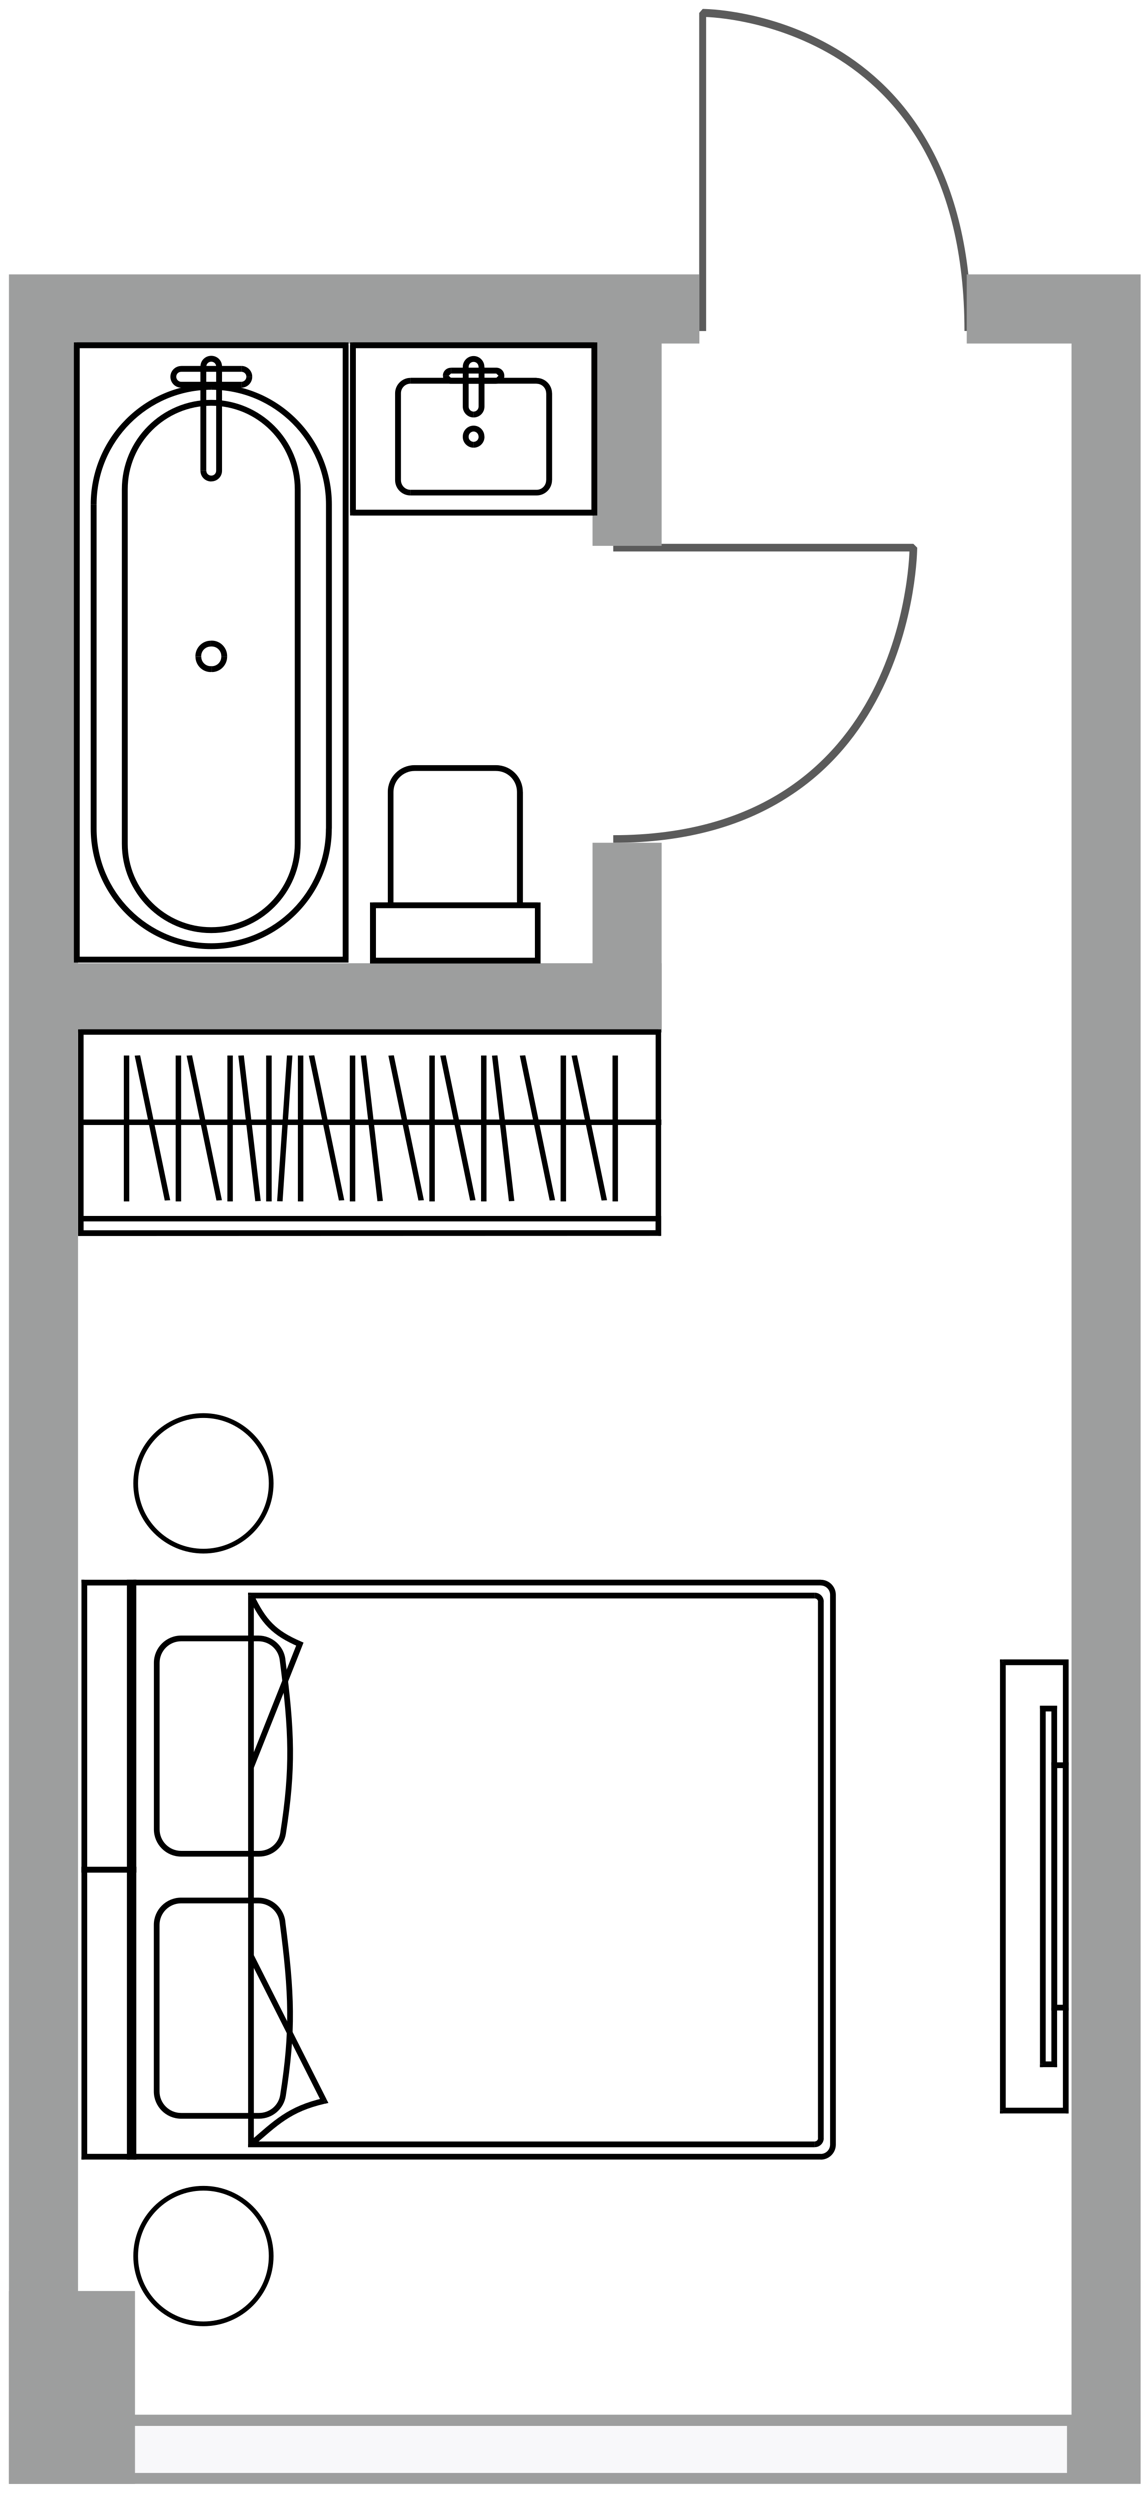 <?xml version="1.0" encoding="UTF-8"?>
<svg xmlns="http://www.w3.org/2000/svg" xmlns:xlink="http://www.w3.org/1999/xlink" width="64" height="140" viewBox="0 0 64 140" fill="none">
  <g clip-path="url(#clip0_238_675)">
    <path d="M39.38 0.727H39.184L39.38 0.5V0.727ZM39.184 18.54V0.727H39.573V18.54H39.184ZM39.38 0.727C39.38 0.5 39.38 0.5 39.38 0.5L39.429 0.5L39.55 0.504C39.66 0.511 39.83 0.515 40.037 0.534C40.449 0.568 41.031 0.64 41.737 0.78C43.147 1.059 45.017 1.622 46.898 2.748C48.78 3.874 50.676 5.57 52.082 8.116C53.502 10.659 54.439 14.048 54.439 18.536H54.05C54.05 14.123 53.124 10.825 51.757 8.358C50.385 5.895 48.56 4.248 46.728 3.148C44.881 2.049 43.048 1.497 41.666 1.222C40.986 1.082 40.404 1.014 40.003 0.98C39.807 0.965 39.652 0.953 39.542 0.95L39.422 0.946H39.388C39.388 0.946 39.388 0.946 39.388 0.719L39.38 0.727Z" fill="#5B5B5B"></path>
    <path d="M51.187 30.671V30.456L51.402 30.671H51.187ZM34.367 30.456H51.187V30.883H34.367V30.456ZM51.187 30.671C51.402 30.671 51.402 30.671 51.402 30.671V30.724L51.398 30.856C51.391 30.977 51.387 31.162 51.368 31.389C51.334 31.842 51.266 32.481 51.134 33.255C50.869 34.8 50.337 36.855 49.275 38.922C48.21 40.989 46.612 43.07 44.205 44.612C41.802 46.172 38.606 47.2 34.367 47.2V46.773C38.534 46.773 41.647 45.76 43.975 44.253C46.302 42.745 47.855 40.743 48.894 38.733C49.932 36.708 50.454 34.694 50.711 33.172C50.843 32.428 50.907 31.785 50.941 31.347C50.956 31.132 50.964 30.962 50.968 30.841L50.971 30.709V30.671C50.971 30.671 50.971 30.671 51.187 30.671Z" fill="#5B5B5B"></path>
    <path d="M2.439 15.366H39.195V19.239H4.373V135.23H60.05V19.239H54.178V15.366H63.922V139.103H0.501V15.366H2.439Z" fill="#9D9E9E"></path>
    <path fill-rule="evenodd" clip-rule="evenodd" d="M33.207 17.169H37.08V30.569H33.207V17.169ZM37.08 47.196V57.816H33.207V47.196H37.08Z" fill="#9D9E9E"></path>
    <path d="M2.217 53.944L2.217 57.816L37.08 57.816L37.08 53.944L2.217 53.944Z" fill="#9D9E9E"></path>
    <path fill-rule="evenodd" clip-rule="evenodd" d="M7.566 128.302H0.501V139.103H7.566V128.302Z" fill="#9D9E9E"></path>
    <path fill-rule="evenodd" clip-rule="evenodd" d="M7.565 138.491H59.796V135.858H7.565V138.491Z" fill="#F8F8FA"></path>
    <path d="M33.306 19.337H33.472V19.175H33.306V19.337ZM33.306 28.695V28.869H33.472V28.695H33.306ZM19.78 28.695H19.618V28.869H19.78V28.695ZM19.78 19.337V19.175H19.618V19.337H19.78ZM33.143 19.337V28.695H33.472V19.337H33.143ZM33.306 28.544H19.78V28.873H33.306V28.544ZM19.943 28.695V19.337H19.614V28.695H19.943ZM19.78 19.5H33.306V19.171H19.78V19.5Z" fill="black"></path>
    <path d="M27.812 20.92H25.274V20.591H27.812V20.92ZM25.274 21.162H27.812V21.491H25.274V21.162ZM25.149 21.041L25.274 21.162V21.491C25.024 21.491 24.824 21.294 24.824 21.045H25.153L25.149 21.041ZM25.274 20.92L25.149 21.041H24.82C24.82 20.788 25.024 20.595 25.27 20.595V20.924L25.274 20.92ZM27.937 21.041L27.812 20.92V20.591C28.062 20.591 28.262 20.788 28.262 21.037H27.933L27.937 21.041ZM28.266 21.041C28.266 21.294 28.066 21.487 27.816 21.487V21.158L27.941 21.037H28.27L28.266 21.041Z" fill="black"></path>
    <path d="M23.007 21.487H30.075V21.158H23.007V21.487ZM30.612 22.023V26.885H30.941V22.023H30.612ZM30.075 27.43H23.007V27.747H30.075V27.43ZM22.47 26.885V22.023H22.142V26.885H22.47ZM23.003 27.43C22.708 27.43 22.47 27.188 22.47 26.885H22.142C22.142 27.365 22.527 27.747 23.003 27.747V27.43ZM30.608 26.885C30.608 27.192 30.37 27.43 30.072 27.43V27.747C30.548 27.747 30.937 27.365 30.937 26.885H30.608ZM30.072 21.491C30.37 21.491 30.608 21.732 30.608 22.027H30.937C30.937 21.558 30.551 21.166 30.072 21.166V21.494V21.491ZM23.003 21.162C22.527 21.162 22.142 21.555 22.142 22.023H22.47C22.47 21.729 22.708 21.487 23.003 21.487V21.158V21.162Z" fill="black"></path>
    <path d="M26.263 20.55V22.767H25.935V20.55H26.263ZM26.822 22.767V20.55H27.151V22.767H26.822ZM26.543 23.051C26.698 23.051 26.822 22.922 26.822 22.767H27.151C27.151 23.107 26.879 23.379 26.547 23.379V23.051H26.543ZM26.263 22.767C26.263 22.922 26.388 23.051 26.543 23.051V23.379C26.207 23.379 25.935 23.104 25.935 22.767H26.263ZM26.543 20.266C26.388 20.266 26.263 20.387 26.263 20.55H25.935C25.935 20.21 26.207 19.938 26.543 19.938V20.266ZM26.543 19.938C26.875 19.938 27.147 20.213 27.147 20.55H26.819C26.819 20.387 26.694 20.266 26.539 20.266V19.938H26.543Z" fill="black"></path>
    <path d="M26.263 24.449V24.471H25.935V24.449H26.263ZM26.822 24.471V24.449H27.151V24.471H26.822ZM26.543 24.743C26.698 24.743 26.822 24.622 26.822 24.471H27.151C27.151 24.8 26.879 25.072 26.547 25.072V24.743H26.543ZM26.263 24.471C26.263 24.622 26.388 24.743 26.543 24.743V25.072C26.207 25.072 25.935 24.8 25.935 24.471H26.263ZM26.543 24.165C26.388 24.165 26.263 24.297 26.263 24.449H25.935C25.935 24.109 26.207 23.837 26.543 23.837V24.165ZM26.543 23.837C26.875 23.837 27.147 24.109 27.147 24.449H26.819C26.819 24.297 26.694 24.165 26.539 24.165V23.837H26.543Z" fill="black"></path>
    <path d="M19.369 53.739V53.906H19.531V53.739H19.369ZM4.306 53.739H4.143V53.906H4.306V53.739ZM4.306 19.337V19.175H4.143V19.337H4.306ZM19.369 19.337H19.531V19.175H19.369V19.337ZM19.369 53.577H4.306V53.906H19.369V53.577ZM4.468 53.739V19.337H4.14V53.739H4.468ZM4.306 19.5H19.369V19.171H4.306V19.5ZM19.206 19.337V53.739H19.535V19.337H19.206Z" fill="black"></path>
    <path d="M5.413 46.402V28.261H5.084V46.402H5.413ZM18.269 28.261V46.402H18.598V28.261H18.269ZM11.839 21.827C15.386 21.827 18.269 24.709 18.269 28.261H18.598C18.598 24.524 15.572 21.502 11.843 21.502V21.83L11.839 21.827ZM5.413 28.261C5.413 24.713 8.288 21.827 11.839 21.827V21.498C8.106 21.498 5.084 24.524 5.084 28.257H5.413V28.261ZM11.839 52.825C8.288 52.825 5.413 49.95 5.413 46.402H5.084C5.084 50.127 8.106 53.154 11.839 53.154V52.825ZM11.839 53.154C15.568 53.154 18.594 50.127 18.594 46.402H18.265C18.265 49.95 15.386 52.825 11.835 52.825V53.154H11.839Z" fill="black"></path>
    <path d="M7.158 47.252V27.407H6.829V47.252H7.158ZM16.52 27.407V47.252H16.848V27.407H16.52ZM11.839 22.722C14.423 22.722 16.52 24.819 16.52 27.407H16.848C16.848 24.634 14.608 22.393 11.839 22.393V22.722ZM7.158 27.407C7.158 24.819 9.255 22.722 11.839 22.722V22.393C9.073 22.393 6.829 24.634 6.829 27.407H7.158ZM11.839 51.926C9.255 51.926 7.158 49.829 7.158 47.252H6.829C6.829 50.014 9.069 52.255 11.839 52.255V51.926ZM11.839 52.255C14.604 52.255 16.848 50.014 16.848 47.252H16.52C16.52 49.829 14.423 51.926 11.839 51.926V52.255Z" fill="black"></path>
    <path d="M11.276 36.738V36.769H10.947V36.738H11.276ZM11.809 37.305H11.869V37.634H11.809V37.305ZM12.402 36.772V36.742H12.73V36.772H12.402ZM11.873 36.206H11.812V35.877H11.873V36.206ZM12.402 36.742C12.402 36.447 12.164 36.206 11.873 36.206V35.877C12.345 35.877 12.73 36.27 12.73 36.742H12.402ZM11.873 37.309C12.164 37.309 12.402 37.071 12.402 36.776H12.73C12.73 37.245 12.345 37.638 11.873 37.638V37.309ZM11.28 36.776C11.28 37.071 11.518 37.309 11.812 37.309V37.638C11.336 37.638 10.955 37.245 10.955 36.776H11.284H11.28ZM10.951 36.746C10.951 36.278 11.336 35.881 11.809 35.881V36.209C11.514 36.209 11.276 36.451 11.276 36.746H10.947H10.951Z" fill="black"></path>
    <path d="M13.528 20.822H10.154V20.493H13.528V20.822ZM10.154 21.381H13.528V21.71H10.154V21.381ZM9.878 21.098C9.878 21.249 10.003 21.381 10.154 21.381V21.71C9.822 21.71 9.55 21.438 9.55 21.098H9.878ZM10.154 20.822C9.999 20.822 9.878 20.943 9.878 21.098H9.55C9.55 20.769 9.822 20.497 10.154 20.497V20.826V20.822ZM13.808 21.098C13.808 20.943 13.683 20.822 13.532 20.822V20.493C13.864 20.493 14.136 20.765 14.136 21.094H13.808V21.098ZM14.136 21.098C14.136 21.438 13.864 21.71 13.532 21.71V21.381C13.683 21.381 13.808 21.249 13.808 21.098H14.136Z" fill="black"></path>
    <path d="M11.559 20.527V26.36H11.23V20.527H11.559ZM12.114 26.36V20.527H12.443V26.36H12.114ZM11.839 26.636C11.994 26.636 12.114 26.515 12.114 26.36H12.443C12.443 26.7 12.171 26.961 11.839 26.961V26.632V26.636ZM11.563 26.36C11.563 26.515 11.688 26.636 11.839 26.636V26.965C11.506 26.965 11.234 26.704 11.234 26.364H11.563V26.36ZM11.839 20.255C11.688 20.255 11.563 20.376 11.563 20.527H11.234C11.234 20.187 11.506 19.926 11.839 19.926V20.255ZM11.839 19.926C12.175 19.926 12.443 20.187 12.443 20.527H12.114C12.114 20.376 11.99 20.255 11.839 20.255V19.926Z" fill="black"></path>
    <path d="M29.305 44.351V50.702H28.972V44.351H29.305ZM21.733 50.702V44.351H22.051V50.702H21.733ZM23.23 42.851H27.797V43.176H23.23V42.851ZM21.733 44.351C21.733 43.52 22.41 42.851 23.23 42.851V43.176C22.595 43.176 22.051 43.705 22.051 44.351H21.733ZM28.972 44.351C28.972 43.705 28.454 43.176 27.793 43.176V42.851C28.628 42.851 29.301 43.52 29.301 44.351H28.968H28.972Z" fill="black"></path>
    <path d="M20.91 50.702H20.736V50.539H20.91V50.702ZM20.91 53.796V53.959H20.736V53.796H20.91ZM30.136 53.796H30.295V53.959H30.136V53.796ZM30.136 50.702V50.539H30.295V50.702H30.136ZM21.069 50.702V53.796H20.736V50.702H21.069ZM20.91 53.634H30.136V53.959H20.91V53.634ZM29.977 53.796V50.702H30.295V53.796H29.977ZM30.136 50.861H20.91V50.536H30.136V50.861Z" fill="black"></path>
    <path d="M36.899 69.055H37.05V69.21H36.899V69.055ZM36.899 57.797V57.646H37.05V57.797H36.899ZM4.529 57.797H4.378V57.646H4.529V57.797ZM4.529 69.067V69.218H4.378V69.067H4.529ZM36.744 69.055V57.797H37.05V69.055H36.744ZM36.899 57.948H4.529V57.642H36.899V57.948ZM4.684 57.797V69.067H4.378V57.797H4.684ZM4.529 68.912L36.899 68.9V69.206L4.529 69.218V68.912Z" fill="black"></path>
    <path d="M36.899 69.055H37.05V69.21H36.899V69.055ZM36.899 68.251V68.099H37.05V68.251H36.899ZM4.529 68.251H4.378V68.099H4.529V68.251ZM4.529 69.055V69.21H4.378V69.055H4.529ZM36.744 69.055V68.251H37.05V69.055H36.744ZM36.899 68.402H4.529V68.096H36.899V68.402ZM4.684 68.251V69.055H4.378V68.251H4.684ZM4.529 68.9H36.899V69.206H4.529V68.9Z" fill="black"></path>
    <path d="M34.632 67.283V59.112H34.326V67.283H34.632Z" fill="black"></path>
    <path d="M34.02 67.215L32.335 59.1L32.033 59.119L33.714 67.234L34.02 67.215Z" fill="black"></path>
    <path d="M31.723 67.283V59.112H31.417V67.283H31.723Z" fill="black"></path>
    <path d="M31.11 67.215L29.437 59.1L29.131 59.119L30.805 67.234L31.11 67.215Z" fill="black"></path>
    <path d="M27.877 59.104L28.826 67.257L28.52 67.272L27.571 59.119L27.877 59.104Z" fill="black"></path>
    <path d="M27.265 67.283V59.112H26.959V67.283H27.265Z" fill="black"></path>
    <path d="M26.652 67.215L24.979 59.1L24.673 59.119L26.346 67.234L26.652 67.215Z" fill="black"></path>
    <path d="M24.367 67.283V59.112H24.061V67.283H24.367Z" fill="black"></path>
    <path d="M23.756 67.215L22.071 59.1L21.765 59.119L23.45 67.234L23.756 67.215Z" fill="black"></path>
    <path d="M20.517 59.104L21.458 67.257L21.152 67.272L20.215 59.119L20.517 59.104Z" fill="black"></path>
    <path d="M19.91 67.283V59.112H19.604V67.283H19.91Z" fill="black"></path>
    <path d="M19.294 67.215L17.613 59.1L17.307 59.119L18.992 67.234L19.294 67.215Z" fill="black"></path>
    <path d="M17 67.283V59.112H16.694V67.283H17Z" fill="black"></path>
    <path d="M16.388 59.112L15.836 67.28L15.53 67.272L16.082 59.108L16.388 59.112Z" fill="black"></path>
    <path d="M15.225 67.283V59.112H14.915V67.283H15.225Z" fill="black"></path>
    <path d="M13.664 59.104L14.613 67.257L14.306 67.272L13.354 59.119L13.664 59.104Z" fill="black"></path>
    <path d="M13.048 67.283V59.112H12.742V67.283H13.048Z" fill="black"></path>
    <path d="M12.437 67.215L10.763 59.1L10.457 59.119L12.131 67.234L12.437 67.215Z" fill="black"></path>
    <path d="M10.151 67.283V59.112H9.845V67.283H10.151Z" fill="black"></path>
    <path d="M9.539 67.215L7.854 59.1L7.548 59.119L9.233 67.234L9.539 67.215Z" fill="black"></path>
    <path d="M7.245 67.283V59.112H6.939V67.283H7.245Z" fill="black"></path>
    <path d="M37.062 63.003V62.697H4.59V63.003H37.062Z" fill="black"></path>
    <rect x="20.977" y="79.142" width="31.422" height="51.131" fill="url(#pattern0_238_675)"></rect>
    <path d="M7.275 88.629V88.466H7.112V88.629H7.275ZM7.275 120.783H7.112V120.946H7.275V120.783ZM7.275 88.788H45.999V88.466H7.275V88.788ZM46.52 89.313V120.1H46.842V89.313H46.52ZM45.995 120.621H7.271V120.942H45.995V120.621ZM7.433 120.783V88.629H7.112V120.783H7.433ZM46.52 120.1C46.52 120.39 46.286 120.625 45.995 120.625V120.946C46.464 120.946 46.842 120.568 46.842 120.1H46.52ZM45.995 88.791C46.286 88.791 46.52 89.026 46.52 89.317H46.842C46.842 88.848 46.464 88.47 45.995 88.47V88.791Z" fill="black"></path>
    <path d="M10.15 106.593H14.476V106.272H10.15V106.593ZM15.67 107.64C16.195 111.671 16.267 113.703 15.7 117.33L16.017 117.379C16.592 113.711 16.516 111.648 15.987 107.598L15.666 107.64H15.67ZM14.518 118.331H10.15V118.653H14.518V118.331ZM8.941 117.123V107.802H8.62V117.123H8.941ZM10.15 118.331C9.482 118.331 8.941 117.791 8.941 117.123H8.62C8.62 117.969 9.304 118.653 10.15 118.653V118.331ZM15.7 117.33C15.609 117.908 15.107 118.331 14.518 118.331V118.653C15.262 118.653 15.9 118.116 16.017 117.379L15.7 117.33ZM14.476 106.593C15.081 106.593 15.591 107.043 15.67 107.64L15.991 107.598C15.893 106.839 15.243 106.272 14.476 106.272V106.593ZM10.15 106.272C9.304 106.272 8.62 106.956 8.62 107.802H8.941C8.941 107.134 9.482 106.593 10.15 106.593V106.272Z" fill="black"></path>
    <path d="M10.154 91.916H14.48V91.595H10.154V91.916ZM15.674 92.962C16.199 96.993 16.271 99.026 15.704 102.653L16.021 102.702C16.596 99.034 16.52 96.971 15.991 92.921L15.67 92.962H15.674ZM14.521 103.654H10.154V103.975H14.521V103.654ZM8.945 102.445V93.125H8.624V102.445H8.945ZM10.154 103.654C9.485 103.654 8.945 103.114 8.945 102.445H8.624C8.624 103.291 9.308 103.975 10.154 103.975V103.654ZM15.704 102.653C15.613 103.231 15.111 103.654 14.521 103.654V103.975C15.266 103.975 15.904 103.439 16.021 102.702L15.704 102.653ZM14.48 91.916C15.084 91.916 15.598 92.362 15.674 92.962L15.995 92.921C15.897 92.161 15.247 91.595 14.48 91.595V91.916ZM10.154 91.595C9.308 91.595 8.624 92.278 8.624 93.125H8.945C8.945 92.456 9.485 91.916 10.154 91.916V91.595Z" fill="black"></path>
    <path d="M14.064 89.354V89.192H13.901V89.354H14.064ZM14.064 120.088H13.901V120.251H14.064V120.088ZM18.167 117.659L18.204 117.818L18.405 117.772L18.31 117.591L18.167 117.663V117.659ZM16.803 92.075L16.954 92.135L17.011 91.988L16.867 91.927L16.803 92.075ZM14.064 89.517H45.659V89.196H14.064V89.517ZM45.84 89.698V119.744H46.162V89.698H45.84ZM45.659 119.93H14.064V120.251H45.659V119.93ZM14.226 98.969V89.358H13.905V98.969H14.226ZM14.226 120.088V109.529H13.905V120.088H14.226ZM14.226 109.529V98.969H13.905V109.529H14.226ZM13.92 109.601L18.023 117.731L18.31 117.587L14.207 109.457L13.92 109.601ZM18.129 117.5C16.123 117.965 15.363 118.755 13.958 119.964L14.17 120.209C15.583 118.993 16.285 118.26 18.201 117.814L18.129 117.5ZM13.92 89.422C14.275 90.17 14.608 90.711 15.042 91.149C15.477 91.587 16.006 91.904 16.742 92.222L16.871 91.927C16.157 91.621 15.669 91.319 15.273 90.922C14.876 90.525 14.562 90.019 14.211 89.286L13.92 89.426V89.422ZM16.655 92.014L13.916 98.909L14.215 99.03L16.954 92.135L16.655 92.018V92.014ZM45.844 119.744C45.844 119.846 45.761 119.926 45.663 119.926V120.247C45.942 120.247 46.165 120.02 46.165 119.744H45.844ZM45.663 89.517C45.765 89.517 45.844 89.6 45.844 89.698H46.165C46.165 89.419 45.939 89.196 45.663 89.196V89.517Z" fill="black"></path>
    <path d="M7.479 120.783V120.946H7.642V120.783H7.479ZM4.725 120.783H4.562V120.946H4.725V120.783ZM4.725 104.704V104.542H4.562V104.704H4.725ZM7.479 104.704H7.642V104.542H7.479V104.704ZM7.479 120.621H4.725V120.942H7.479V120.621ZM4.887 120.783V104.704H4.566V120.783H4.887ZM4.725 104.867H7.479V104.546H4.725V104.867ZM7.317 104.704V120.783H7.638V104.704H7.317Z" fill="black"></path>
    <path d="M7.479 104.708V104.87H7.642V104.708H7.479ZM4.725 104.708H4.562V104.87H4.725V104.708ZM4.725 88.629V88.466H4.562V88.629H4.725ZM7.479 88.629H7.642V88.466H7.479V88.629ZM7.479 104.546H4.725V104.867H7.479V104.546ZM4.887 104.708V88.629H4.566V104.708H4.887ZM4.725 88.791H7.479V88.47H4.725V88.791ZM7.317 88.629V104.708H7.638V88.629H7.317Z" fill="black"></path>
    <path d="M7.736 126.345C7.736 124.32 9.376 122.68 11.401 122.68V122.415C13.569 122.415 15.33 124.176 15.33 126.345H15.065C15.065 124.32 13.426 122.68 11.401 122.68V122.415C9.232 122.415 7.472 124.176 7.472 126.345H7.736ZM15.33 126.345C15.33 128.513 13.569 130.274 11.401 130.274V130.009C13.426 130.009 15.065 128.37 15.065 126.345H15.33ZM11.401 130.274C9.232 130.274 7.472 128.513 7.472 126.345H7.736C7.736 128.37 9.376 130.009 11.401 130.009V130.274Z" fill="black"></path>
    <path d="M7.736 83.072C7.736 81.047 9.376 79.407 11.401 79.407V79.142C13.569 79.142 15.33 80.903 15.33 83.072H15.065C15.065 81.047 13.426 79.407 11.401 79.407V79.142C9.232 79.142 7.472 80.903 7.472 83.072H7.736ZM15.33 83.072C15.33 85.24 13.569 87.001 11.401 87.001V86.736C13.426 86.736 15.065 85.097 15.065 83.072H15.33ZM11.401 87.001C9.232 87.001 7.472 85.24 7.472 83.072H7.736C7.736 85.097 9.376 86.736 11.401 86.736V87.001Z" fill="black"></path>
    <path d="M59.725 118.199H59.888V118.362H59.725V118.199ZM59.725 93.095V92.932H59.888V93.095H59.725ZM56.2 93.095H56.038V92.932H56.2V93.095ZM56.2 118.199V118.362H56.038V118.199H56.2ZM59.567 118.199V93.095H59.888V118.199H59.567ZM59.729 93.253H56.204V92.932H59.729V93.253ZM56.363 93.091V118.195H56.042V93.091H56.363ZM56.2 118.037H59.725V118.358H56.2V118.037Z" fill="black"></path>
    <path d="M59.083 115.608H59.245V115.77H59.083V115.608ZM59.083 95.686V95.524H59.245V95.686H59.083ZM58.441 95.686H58.278V95.524H58.441V95.686ZM58.441 115.608V115.77H58.278V115.608H58.441ZM58.921 115.608V95.686H59.242V115.608H58.921ZM59.083 95.845H58.441V95.524H59.083V95.845ZM58.603 95.683V115.604H58.282V95.683H58.603ZM58.441 115.445H59.083V115.766H58.441V115.445Z" fill="black"></path>
    <path d="M59.726 112.434H59.888V112.597H59.726V112.434ZM59.726 98.86V98.697H59.888V98.86H59.726ZM59.083 98.86H58.921V98.697H59.083V98.86ZM59.083 112.434V112.597H58.921V112.434H59.083ZM59.563 112.434V98.86H59.884V112.434H59.563ZM59.726 99.018H59.083V98.697H59.726V99.018ZM59.246 98.856V112.43H58.925V98.856H59.246ZM59.083 112.272H59.726V112.593H59.083V112.272Z" fill="black"></path>
  </g>
  <defs>
    <pattern id="pattern0_238_675" patternContentUnits="objectBoundingBox" width="1" height="1"></pattern>
    <clipPath id="clip0_238_675">
      <rect width="63.422" height="138.603" fill="white" transform="translate(0.5 0.5)"></rect>
    </clipPath>
    <image id="image0_238_675" width="40" height="65"></image>
  </defs>
</svg>
